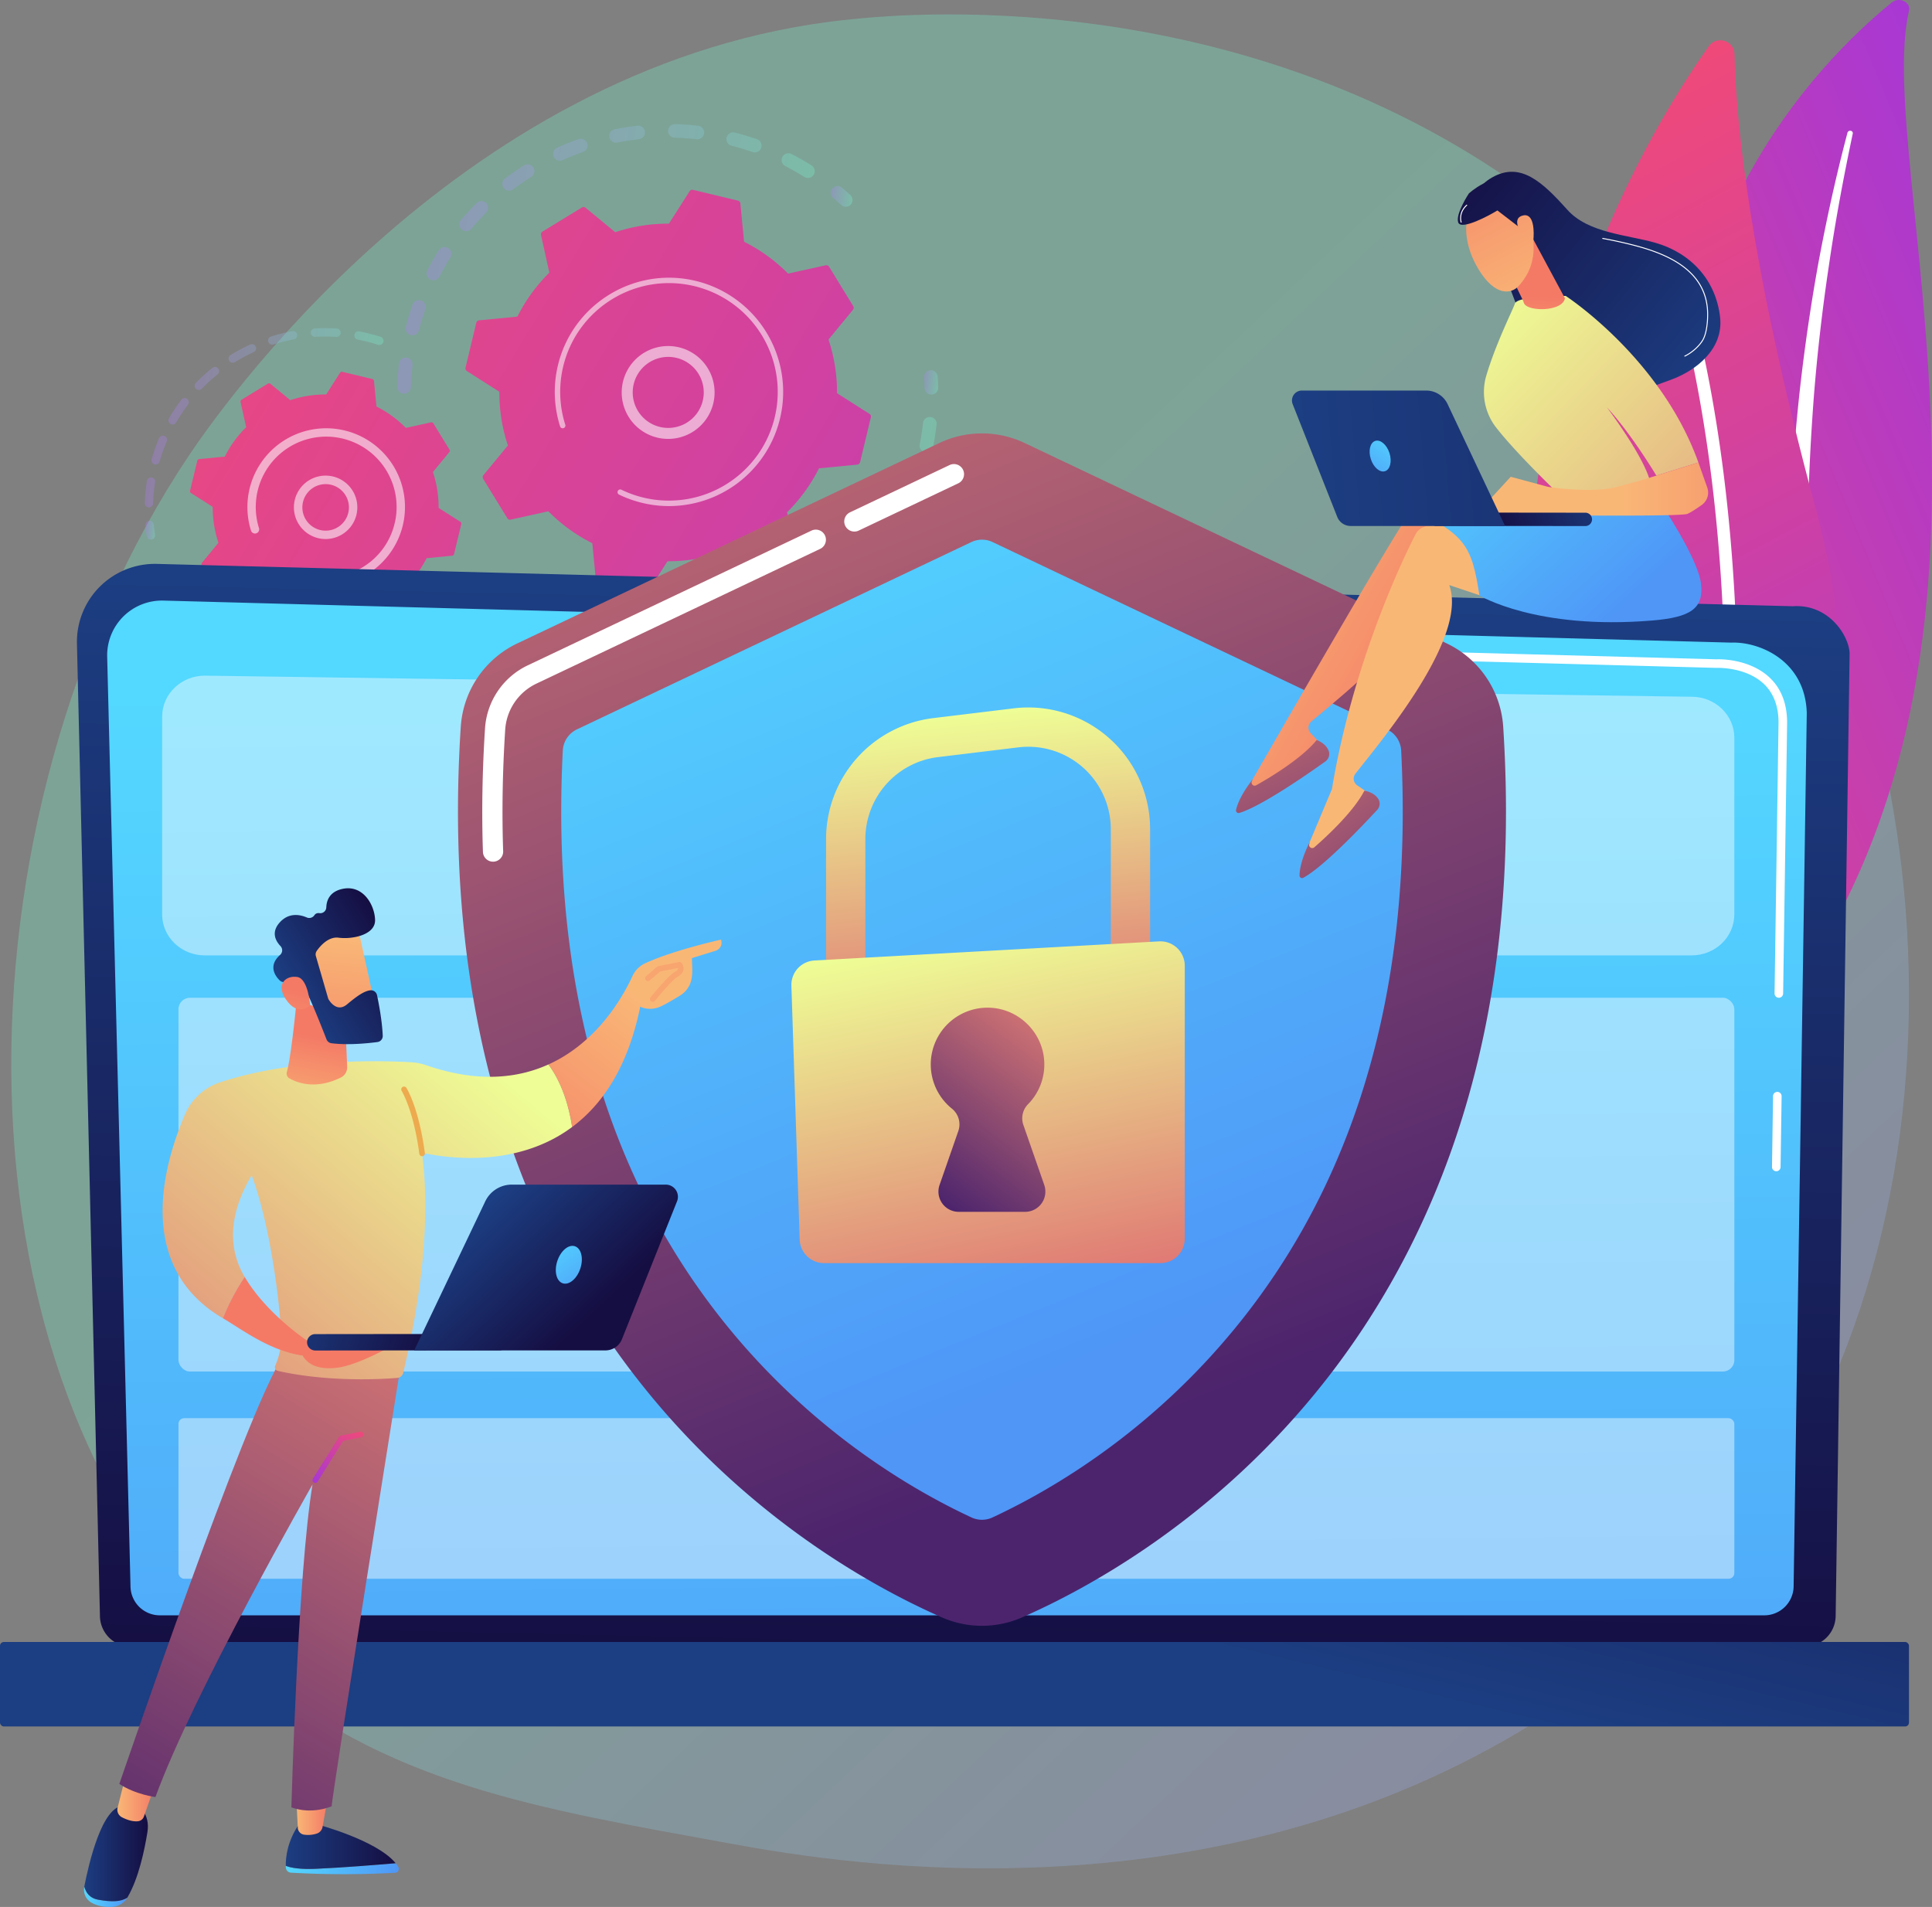 <svg xmlns="http://www.w3.org/2000/svg" xmlns:xlink="http://www.w3.org/1999/xlink" viewBox="0 0 2828.86 2792.56"><rect x="0" y="0" width="2828.86" height="2792.56" fill="#808080" stroke="none"/><defs><style>.cls-1{isolation:isolate;}.cls-2,.cls-6{opacity:0.3;}.cls-2{fill:url(#linear-gradient);}.cls-3{fill:url(#linear-gradient-2);}.cls-13,.cls-21,.cls-23,.cls-4{fill:#fff;}.cls-4{mix-blend-mode:soft-light;}.cls-5{fill:url(#linear-gradient-3);}.cls-7{fill:url(#linear-gradient-4);}.cls-8{fill:url(#linear-gradient-5);}.cls-9{fill:url(#linear-gradient-6);}.cls-10{fill:url(#linear-gradient-7);}.cls-11{fill:url(#linear-gradient-8);}.cls-12{fill:url(#linear-gradient-9);}.cls-13{opacity:0.56;}.cls-14{fill:url(#linear-gradient-10);}.cls-15{fill:url(#linear-gradient-11);}.cls-16{fill:url(#linear-gradient-12);}.cls-17{fill:url(#linear-gradient-13);}.cls-18{fill:url(#linear-gradient-14);}.cls-19{fill:url(#linear-gradient-15);}.cls-20{fill:url(#linear-gradient-16);}.cls-22{fill:url(#linear-gradient-17);}.cls-23{opacity:0.44;}.cls-24{fill:url(#linear-gradient-18);}.cls-25{fill:url(#linear-gradient-19);}.cls-26{fill:url(#linear-gradient-20);}.cls-27{fill:url(#linear-gradient-21);}.cls-28{fill:url(#linear-gradient-22);}.cls-29{fill:url(#linear-gradient-23);}.cls-30{fill:url(#linear-gradient-24);}.cls-31{fill:url(#linear-gradient-25);}.cls-32{fill:url(#linear-gradient-26);}.cls-33{fill:url(#linear-gradient-27);}.cls-34{fill:url(#New_Gradient_Swatch_2);}.cls-35{fill:url(#linear-gradient-28);}.cls-36{fill:url(#linear-gradient-29);}.cls-37{fill:url(#linear-gradient-30);}.cls-38{fill:url(#linear-gradient-31);}.cls-39{fill:url(#New_Gradient_Swatch_2-2);}.cls-40{fill:url(#linear-gradient-32);}.cls-41{fill:url(#linear-gradient-33);}.cls-42{fill:url(#linear-gradient-34);}.cls-43{fill:url(#linear-gradient-35);}.cls-44{fill:url(#linear-gradient-36);}.cls-45{fill:url(#linear-gradient-37);}.cls-46{fill:url(#linear-gradient-38);}.cls-47{fill:url(#linear-gradient-39);}.cls-48{fill:url(#linear-gradient-40);}.cls-49{fill:url(#linear-gradient-41);}.cls-50{fill:url(#linear-gradient-42);}.cls-51{fill:url(#linear-gradient-43);}.cls-52{fill:url(#linear-gradient-44);}.cls-53{fill:url(#linear-gradient-45);}.cls-54{fill:#eeaa4e;}.cls-55{fill:url(#linear-gradient-46);}.cls-56{fill:#f8a570;}.cls-57{fill:url(#linear-gradient-47);}.cls-58{fill:url(#linear-gradient-48);}.cls-59{fill:url(#linear-gradient-49);}.cls-60{fill:url(#linear-gradient-50);}.cls-61{fill:url(#linear-gradient-51);}.cls-62{fill:url(#linear-gradient-52);}.cls-63{fill:url(#New_Gradient_Swatch_2-3);}.cls-64{fill:url(#linear-gradient-53);}</style><linearGradient id="linear-gradient" x1="3034.69" y1="3193.44" x2="1092.89" y2="1126.35" gradientUnits="userSpaceOnUse"><stop offset="0" stop-color="#b37cff"/><stop offset="1" stop-color="#79f8ce"/></linearGradient><linearGradient id="linear-gradient-2" x1="3413.98" y1="1222.2" x2="4587.3" y2="1222.2" gradientTransform="matrix(-0.92, 0.38, 0.38, 0.92, 5743.05, -1795.75)" gradientUnits="userSpaceOnUse"><stop offset="0" stop-color="#a737d5"/><stop offset="1" stop-color="#ef497a"/></linearGradient><linearGradient id="linear-gradient-3" x1="-3053.97" y1="873.45" x2="-1686.76" y2="873.45" gradientTransform="matrix(-0.47, -0.89, -0.89, 0.47, 2168.84, -1665.32)" xlink:href="#linear-gradient-2"/><linearGradient id="linear-gradient-4" x1="664.43" y1="287.82" x2="1229.93" y2="287.82" gradientTransform="matrix(0.99, 0.13, -0.13, 0.99, -11.42, -20.69)" xlink:href="#linear-gradient"/><linearGradient id="linear-gradient-5" x1="1257.42" y1="138.89" x2="1290.45" y2="138.89" gradientTransform="matrix(0.99, 0.13, -0.13, 0.99, -11.42, -20.69)" xlink:href="#linear-gradient"/><linearGradient id="linear-gradient-6" x1="1428.84" y1="391.26" x2="1451.5" y2="391.26" gradientTransform="matrix(0.99, 0.13, -0.13, 0.99, -11.42, -20.69)" xlink:href="#linear-gradient"/><linearGradient id="linear-gradient-7" x1="873.86" y1="649.04" x2="1456.34" y2="649.04" gradientTransform="matrix(0.99, 0.13, -0.13, 0.99, -11.42, -20.69)" xlink:href="#linear-gradient"/><linearGradient id="linear-gradient-8" x1="815.8" y1="771.79" x2="848.41" y2="771.79" gradientTransform="matrix(0.99, 0.13, -0.13, 0.99, -11.42, -20.69)" xlink:href="#linear-gradient"/><linearGradient id="linear-gradient-9" x1="2403.13" y1="1046.82" x2="325.46" y2="134.68" gradientTransform="matrix(0.99, 0.13, -0.13, 0.99, -11.42, -20.69)" xlink:href="#linear-gradient-2"/><linearGradient id="linear-gradient-10" x1="328.04" y1="758.79" x2="344.16" y2="758.79" gradientTransform="matrix(0.99, 0.13, -0.13, 0.99, -11.42, -20.69)" xlink:href="#linear-gradient"/><linearGradient id="linear-gradient-11" x1="321.52" y1="577.71" x2="637.44" y2="577.71" gradientTransform="matrix(0.99, 0.13, -0.13, 0.99, -11.42, -20.69)" xlink:href="#linear-gradient"/><linearGradient id="linear-gradient-12" x1="462.5" y1="880.56" x2="823.06" y2="880.56" gradientTransform="matrix(0.99, 0.13, -0.13, 0.99, -11.42, -20.69)" xlink:href="#linear-gradient"/><linearGradient id="linear-gradient-13" x1="422.86" y1="903.11" x2="447.52" y2="903.11" gradientTransform="matrix(0.99, 0.13, -0.13, 0.99, -11.42, -20.69)" xlink:href="#linear-gradient"/><linearGradient id="linear-gradient-14" x1="2240.12" y1="1417.54" x2="162.45" y2="505.39" gradientTransform="matrix(0.99, 0.13, -0.13, 0.99, -11.42, -20.69)" xlink:href="#linear-gradient-2"/><linearGradient id="linear-gradient-15" x1="1417.14" y1="871" x2="1382.58" y2="2467.73" gradientUnits="userSpaceOnUse"><stop offset="0" stop-color="#1c3e82"/><stop offset="1" stop-color="#150e42"/></linearGradient><linearGradient id="linear-gradient-16" x1="1401.25" y1="1006.42" x2="1421.99" y2="3048.89" gradientUnits="userSpaceOnUse"><stop offset="0" stop-color="#53d8ff"/><stop offset="1" stop-color="#4f96f7"/></linearGradient><linearGradient id="linear-gradient-17" x1="1431.05" y1="2327.51" x2="1639.97" y2="1460.5" gradientTransform="translate(2795.16 4932.82) rotate(-180)" xlink:href="#linear-gradient-15"/><linearGradient id="linear-gradient-18" x1="1091.69" y1="423.57" x2="1755.25" y2="2052.32" gradientUnits="userSpaceOnUse"><stop offset="0" stop-color="#cb7073"/><stop offset="1" stop-color="#4c246d"/></linearGradient><linearGradient id="linear-gradient-19" x1="1168.46" y1="619.83" x2="1708.91" y2="1946.38" xlink:href="#linear-gradient-16"/><linearGradient id="linear-gradient-20" x1="1419.65" y1="1046.55" x2="1481.71" y2="1700.25" gradientUnits="userSpaceOnUse"><stop offset="0" stop-color="#eefd95"/><stop offset="1" stop-color="#d93c65"/></linearGradient><linearGradient id="linear-gradient-21" x1="1401.58" y1="1369.13" x2="1561.99" y2="2136.28" xlink:href="#linear-gradient-20"/><linearGradient id="linear-gradient-22" x1="1537.4" y1="1524.13" x2="1363.62" y2="1751.67" xlink:href="#linear-gradient-18"/><linearGradient id="linear-gradient-23" x1="17832.7" y1="827.36" x2="17494.79" y2="1020.23" gradientTransform="matrix(-1, 0, 0, 1, 19615.14, 0)" gradientUnits="userSpaceOnUse"><stop offset="0" stop-color="#f9b776"/><stop offset="1" stop-color="#f47a66"/></linearGradient><linearGradient id="linear-gradient-24" x1="-8155.26" y1="-5012.24" x2="-8181.2" y2="-4614.5" gradientTransform="translate(11356.54 1920.09) rotate(-26.18)" xlink:href="#linear-gradient-18"/><linearGradient id="linear-gradient-25" x1="17800.01" y1="875.46" x2="18956.15" y2="151.7" xlink:href="#linear-gradient-23"/><linearGradient id="linear-gradient-26" x1="-6467.4" y1="-7191.49" x2="-6493.34" y2="-6793.78" gradientTransform="matrix(0.79, -0.61, 0.61, 0.79, 11405.08, 2824.95)" xlink:href="#linear-gradient-18"/><linearGradient id="linear-gradient-27" x1="9684.49" y1="585.19" x2="9406.57" y2="889.75" gradientTransform="matrix(-1, 0, 0, 1, 11783.44, 0)" xlink:href="#linear-gradient-16"/><linearGradient id="New_Gradient_Swatch_2" x1="1942.95" y1="570.73" x2="1555.27" y2="253.54" gradientTransform="translate(548.71)" xlink:href="#linear-gradient-15"/><linearGradient id="linear-gradient-28" x1="17446.61" y1="459.04" x2="16650.04" y2="1227.41" gradientTransform="matrix(-1, 0, 0, 1, 19615.14, 0)" xlink:href="#linear-gradient-20"/><linearGradient id="linear-gradient-29" x1="-9725.54" y1="716.19" x2="-9388.94" y2="716.19" gradientTransform="translate(12099.82)" xlink:href="#linear-gradient-23"/><linearGradient id="linear-gradient-30" x1="-11565.08" y1="-347.05" x2="-11548.62" y2="-467.43" gradientTransform="translate(13797.17 72.24) rotate(-4.11)" xlink:href="#linear-gradient-23"/><linearGradient id="linear-gradient-31" x1="-9546.97" y1="-4855.44" x2="-9392.04" y2="-5131.16" gradientTransform="translate(11527.84 -4896.58) rotate(-56.92)" xlink:href="#linear-gradient-23"/><linearGradient id="New_Gradient_Swatch_2-2" x1="1949.52" y1="562.7" x2="1561.84" y2="245.51" gradientTransform="translate(548.71)" xlink:href="#linear-gradient-15"/><linearGradient id="linear-gradient-32" x1="-9510.44" y1="-4831.46" x2="-9355.51" y2="-5107.18" gradientTransform="translate(11527.84 -4896.58) rotate(-56.92)" xlink:href="#linear-gradient-23"/><linearGradient id="linear-gradient-33" x1="-9748.39" y1="308.44" x2="-9924.48" y2="356.7" gradientTransform="translate(12080.3 -77.34) rotate(-2.83)" xlink:href="#linear-gradient-15"/><linearGradient id="linear-gradient-34" x1="1353.11" y1="683.95" x2="2936.83" y2="550.71" gradientTransform="translate(548.71)" xlink:href="#linear-gradient-15"/><linearGradient id="linear-gradient-35" x1="-10054.84" y1="631.43" x2="-10111.53" y2="716.8" gradientTransform="translate(11819.72 3120.11) rotate(17.84)" xlink:href="#linear-gradient-16"/><linearGradient id="linear-gradient-36" x1="-4669.77" y1="2736.55" x2="-4504.21" y2="2736.55" gradientTransform="translate(5088.22)" xlink:href="#linear-gradient-16"/><linearGradient id="linear-gradient-37" x1="-4669.78" y1="2704.1" x2="-4508.89" y2="2704.1" gradientTransform="translate(5088.22)" xlink:href="#linear-gradient-15"/><linearGradient id="linear-gradient-38" x1="-4654.49" y1="2658.8" x2="-4607.85" y2="2658.8" gradientTransform="translate(5088.22)" xlink:href="#linear-gradient-23"/><linearGradient id="linear-gradient-39" x1="-4965.27" y1="2777.6" x2="-4901.83" y2="2777.6" gradientTransform="translate(5088.22)" xlink:href="#linear-gradient-16"/><linearGradient id="linear-gradient-40" x1="-4964.81" y1="2714.46" x2="-4871.69" y2="2714.46" gradientTransform="translate(5088.22)" xlink:href="#linear-gradient-15"/><linearGradient id="linear-gradient-41" x1="-4916.41" y1="2634.48" x2="-4860.67" y2="2634.48" gradientTransform="translate(5088.22)" xlink:href="#linear-gradient-23"/><linearGradient id="linear-gradient-42" x1="-4465.6" y1="2033.05" x2="-4941.44" y2="2812.51" gradientTransform="translate(5088.22)" xlink:href="#linear-gradient-18"/><linearGradient id="linear-gradient-43" x1="-4615.59" y1="2177.67" x2="-4571.16" y2="2090.54" gradientTransform="translate(5088.22)" xlink:href="#linear-gradient-2"/><linearGradient id="linear-gradient-44" x1="-4149.82" y1="1460.52" x2="-4370.56" y2="1747.69" gradientTransform="translate(5088.22)" xlink:href="#linear-gradient-23"/><linearGradient id="linear-gradient-45" x1="-4411.68" y1="1527.79" x2="-5148.63" y2="2401.21" gradientTransform="translate(5088.22)" xlink:href="#linear-gradient-20"/><linearGradient id="linear-gradient-46" x1="-4641.83" y1="1646.12" x2="-4617.68" y2="1519.34" gradientTransform="translate(5088.22)" xlink:href="#linear-gradient-23"/><linearGradient id="linear-gradient-47" x1="-4538.95" y1="1783.67" x2="-4618.01" y2="1902.27" gradientTransform="translate(5088.22)" xlink:href="#linear-gradient-23"/><linearGradient id="linear-gradient-48" x1="343.65" y1="1802.83" x2="266.18" y2="1919.03" gradientTransform="matrix(-1, 0, 0, 1, 735.2, 0)" xlink:href="#linear-gradient-23"/><linearGradient id="linear-gradient-49" x1="1289.54" y1="2049.49" x2="1071.68" y2="2109.2" gradientTransform="matrix(-1, -0.05, -0.05, 1, 1803.86, -77.34)" xlink:href="#linear-gradient-15"/><linearGradient id="linear-gradient-50" x1="1074.27" y1="1766.96" x2="920.6" y2="1929.39" gradientTransform="matrix(-1, 0, 0, 1, 1784.34, 0)" xlink:href="#linear-gradient-15"/><linearGradient id="linear-gradient-51" x1="981.09" y1="1807.56" x2="911.62" y2="1912.17" gradientTransform="matrix(-1, 0, 0, 1, 1784.34, 0)" xlink:href="#linear-gradient-16"/><linearGradient id="linear-gradient-52" x1="1505.84" y1="1736.84" x2="1360.35" y2="1929.32" gradientTransform="translate(-1697.25 694.9) rotate(-31.95)" xlink:href="#linear-gradient-23"/><linearGradient id="New_Gradient_Swatch_2-3" x1="1394.73" y1="1783.27" x2="1568.53" y2="1783.27" gradientTransform="translate(-1697.25 694.9) rotate(-31.95)" xlink:href="#linear-gradient-15"/><linearGradient id="linear-gradient-53" x1="1292.75" y1="1889.27" x2="1409.45" y2="1769.54" gradientTransform="translate(-1697.25 694.9) rotate(-31.95)" xlink:href="#linear-gradient-23"/></defs><title>Security </title><g class="cls-1"><g id="Layer_2" data-name="Layer 2"><g id="Illustration"><path class="cls-2" d="M2460.85,2356c-72.32,73.31-137,116.4-186.59,148.93-483.22,317.27-1035.6,225.83-1206.38,194.57-275.53-50.43-508.12-86-708-263.54-454.09-403.41-432-1245-85-1766.26,41.14-61.81,387.59-566.8,941.17-638,13.54-1.74,23.64-2.73,32.49-3.65,85.64-8.92,616.31-56,1049,300.51,61.94,51,161.62,143.07,254.06,283.45C2889.61,1125.33,2890.69,1920.31,2460.85,2356Z"/><path class="cls-3" d="M2795.22,15.52c2.91-12.37-14.49-20.59-25.15-12C2661.87,91.31,2401.91,354,2466.7,813.18,2548,1389.23,2409,1599.43,2236,1727.65c0,0,237.56-60.3,387-273.59C2990,930.38,2743.55,235.46,2795.22,15.52Z"/><path class="cls-4" d="M2712.88,195.45c-13.54,64.13-25.6,128.46-34.92,193.07q-14.57,96.84-22.25,194.24c-4.81,64.9-8.2,129.88-8.39,194.88-.53,65,2.17,129.94,5.15,195.14,2.55,65.17,5.56,130.82.78,196.92s-18.58,132.52-46.14,194.91c-6.89,15.55-14.13,31-22.36,46-7.91,15.12-16.6,29.93-25.59,44.61a704.05,704.05,0,0,1-61.37,84.43c-45.72,53.61-100.86,101.17-161.6,141.43-6.39,4.24-15.55,3.19-20.46-2.33s-3.74-13.15,2.35-17.43l0,0c14.45-10.15,28.75-20.43,42.48-31.23,7-5.3,13.64-10.86,20.43-16.31,6.55-5.66,13.35-11.11,19.68-16.95a699.28,699.28,0,0,0,71.37-73.35c43.61-51.56,78.52-109,105-168.56a569.64,569.64,0,0,0,30.59-91.86,627.12,627.12,0,0,0,14.76-95.14c5.2-64.17,2.85-129.16.84-194.34s-3.32-130.73-1.6-196.21q1.14-49.11,4.31-98.14c.95-16.35,2.27-32.67,3.55-49q2.19-24.47,4.75-48.92,10.54-97.74,28-194.71c12-64.55,26.07-128.81,42.94-192.49a4,4,0,0,1,4.69-2.54A3.43,3.43,0,0,1,2712.88,195.45Z"/><path class="cls-5" d="M2457.34,1598.45c12.41,20,41.17,20.75,54.91,1.69,75.83-105.17,263.34-421.92,146.69-854.05-98.51-364.92-117.25-572.15-119.24-666.82-.42-20-26.15-27.86-37.7-11.51C2374.56,248.2,2007.62,875.42,2457.34,1598.45Z"/><path class="cls-4" d="M2488.51,1592a9.19,9.19,0,0,0,12.4-6.85c1.05-5.65,103.8-570.57-10.26-1084.15a9.18,9.18,0,1,0-17.92,4c113.23,509.84,11.18,1071.2,10.13,1076.81A9.18,9.18,0,0,0,2488.51,1592Z"/><g class="cls-6"><path class="cls-7" d="M590.37,576.41a9.91,9.91,0,0,1-8.57-10.12c.34-11.19,1.16-22.54,2.46-33.72a9.91,9.91,0,0,1,11-8.71l.19,0a9.91,9.91,0,0,1,8.52,11c-1.23,10.62-2,21.4-2.34,32a9.91,9.91,0,0,1-10.21,9.61A9.54,9.54,0,0,1,590.37,576.41Zm12.21-85.5a10.08,10.08,0,0,1-1.16-.23,9.92,9.92,0,0,1-7.13-12.07c2.81-10.89,6.11-21.77,9.81-32.33a9.91,9.91,0,1,1,18.71,6.56c-3.52,10-6.65,20.37-9.32,30.73A9.92,9.92,0,0,1,602.58,490.91Zm30.73-80.69a9.92,9.92,0,0,1-7.48-14.38c5.15-10,10.8-19.85,16.79-29.35a9.91,9.91,0,1,1,16.77,10.58c-5.69,9-11,18.39-15.94,27.87A9.92,9.92,0,0,1,633.31,410.22Zm48-71.81a9.92,9.92,0,0,1-6.23-16.23c7.26-8.57,15-16.94,22.92-24.86a9.91,9.91,0,0,1,14,14.05c-7.56,7.52-14.88,15.46-21.77,23.61A9.91,9.91,0,0,1,681.32,338.41Zm62.82-59.29a9.91,9.91,0,0,1-4.63-17.75c9-6.73,18.32-13.18,27.85-19.15A9.91,9.91,0,1,1,777.9,259c-9.05,5.68-18,11.8-26.47,18.2A9.88,9.88,0,0,1,744.14,279.12Zm74.37-43.92a9.91,9.91,0,0,1-2.74-18.87c10.24-4.59,20.8-8.81,31.4-12.52a9.91,9.91,0,0,1,6.55,18.71c-10.07,3.53-20.1,7.53-29.83,11.89A9.86,9.86,0,0,1,818.51,235.2Zm363.18,25.3a9.87,9.87,0,0,1-3.94-1.43c-9-5.67-18.41-11-27.9-15.9a9.91,9.91,0,0,1,9.06-17.63c10,5.14,19.89,10.77,29.39,16.74a9.92,9.92,0,0,1-6.61,18.22Zm-281-51.63a9.92,9.92,0,0,1-.62-19.55c11-2.2,22.24-4,33.39-5.21a9.91,9.91,0,1,1,2.21,19.71c-10.59,1.19-21.26,2.85-31.71,4.94A9.94,9.94,0,0,1,900.71,208.87Zm203.14,14.22a9.94,9.94,0,0,1-1.94-.46c-10.07-3.51-20.42-6.62-30.76-9.27a9.91,9.91,0,1,1,4.91-19.21c10.89,2.79,21.78,6.06,32.37,9.75a9.91,9.91,0,0,1-4.58,19.19ZM986.73,201.56a9.92,9.92,0,0,1,1.62-19.74c11.21.32,22.55,1.12,33.71,2.4l.21,0a9.91,9.91,0,0,1-2.46,19.67c-10.61-1.21-21.38-2-32-2.27C987.43,201.64,987.07,201.61,986.73,201.56Z"/><path class="cls-8" d="M1237,302.72a9.86,9.86,0,0,1-5.36-2.51c-3.77-3.46-7.67-6.89-11.6-10.21a9.91,9.91,0,1,1,12.8-15.14c4.13,3.49,8.24,7.1,12.2,10.74a9.91,9.91,0,0,1-8,17.13Z"/></g><g class="cls-6"><path class="cls-9" d="M1362.37,577.78a9.92,9.92,0,0,1-8.57-9.58c-.12-5.11-.36-10.3-.7-15.43a9.91,9.91,0,1,1,19.79-1.3c.35,5.4.6,10.87.73,16.25a9.91,9.91,0,0,1-11.25,10.07Z"/><path class="cls-10" d="M925,970.2q-6.78-.92-13.58-2.07a9.92,9.92,0,0,1,3.32-19.55c10.46,1.77,21,3.12,31.36,4a9.91,9.91,0,1,1-1.69,19.76C938,971.8,931.44,971.08,925,970.2Zm-64.47-14.34a10,10,0,0,1-1.65-.37c-10.56-3.31-21.09-7.1-31.3-11.27a9.91,9.91,0,1,1,7.5-18.35c9.7,4,19.71,7.56,29.74,10.71a9.91,9.91,0,0,1-4.28,19.28Zm136,17.31a9.91,9.91,0,0,1,.83-19.73c10.46-.54,21-1.53,31.45-3a9.92,9.92,0,1,1,2.69,19.65c-11,1.5-22.1,2.55-33.12,3.12A10,10,0,0,1,996.56,973.18ZM782.69,921.66a9.91,9.91,0,0,1-3.64-1.25c-9.56-5.54-19-11.56-28.06-17.88a9.91,9.91,0,0,1,11.35-16.25c8.6,6,17.56,11.72,26.64,17a9.92,9.92,0,0,1-6.3,18.41Zm297.69,37.77a9.92,9.92,0,0,1-1.35-19.37c10.08-2.83,20.18-6.13,30-9.8a9.91,9.91,0,1,1,6.94,18.57c-10.36,3.87-21,7.35-31.61,10.32A9.89,9.89,0,0,1,1080.38,959.43Zm78.78-31.81a9.91,9.91,0,0,1-3.38-18.55c9.25-5,18.39-10.41,27.18-16.13a9.91,9.91,0,1,1,10.82,16.62c-9.25,6-18.87,11.73-28.6,17A9.86,9.86,0,0,1,1159.16,927.62Zm70-48.23a9.92,9.92,0,0,1-5.15-17.32c7.95-6.88,15.69-14.16,23-21.66a9.91,9.91,0,1,1,14.18,13.86c-7.71,7.89-15.86,15.56-24.22,22.79A9.89,9.89,0,0,1,1229.13,879.39Zm57.78-62.34a9.92,9.92,0,0,1-6.63-15.72c6.25-8.44,12.21-17.25,17.71-26.17a9.91,9.91,0,1,1,16.88,10.4c-5.79,9.4-12.07,18.67-18.65,27.56A9.91,9.91,0,0,1,1286.91,817.05Zm42.7-73.53a9.93,9.93,0,0,1-7.75-13.82c4.22-9.59,8.09-19.49,11.5-29.42a9.91,9.91,0,0,1,18.76,6.44c-3.59,10.46-7.66,20.88-12.11,31A9.92,9.92,0,0,1,1329.61,743.52Zm25.49-81.06-.61-.1a9.91,9.91,0,0,1-7.8-11.65c1.5-7.58,2.78-15.3,3.82-22.94q.56-4.15,1-8.29a9.91,9.91,0,0,1,11-8.74,9.8,9.8,0,0,1,8.74,11q-.49,4.36-1.08,8.72c-1.09,8-2.44,16.16-4,24.14A9.91,9.91,0,0,1,1355.09,662.46Z"/><path class="cls-11" d="M714.14,871a9.88,9.88,0,0,1-5.4-2.55c-3.94-3.65-7.87-7.45-11.7-11.29a9.91,9.91,0,1,1,14.06-14c3.63,3.65,7.37,7.26,11.11,10.73a9.91,9.91,0,0,1-8.07,17.1Z"/></g><path class="cls-12" d="M742.81,758.83a4.63,4.63,0,0,0,5,2.1l55.06-12.19a245.68,245.68,0,0,0,64.39,46.79l5.44,56.1a4.63,4.63,0,0,0,3.53,4.06L942,871.46a4.64,4.64,0,0,0,5-2l30.29-47.53a245.66,245.66,0,0,0,78.61-12.5l43.54,35.84a4.63,4.63,0,0,0,5.37.37l57.67-35.36a4.63,4.63,0,0,0,2.1-5l-12.19-55.06a245.67,245.67,0,0,0,46.79-64.39l56.1-5.44a4.63,4.63,0,0,0,4.06-3.53l15.78-65.78a4.63,4.63,0,0,0-2-5l-47.53-30.29a245.63,245.63,0,0,0-12.5-78.61l35.84-43.54a4.63,4.63,0,0,0,.37-5.37l-35.36-57.67a4.63,4.63,0,0,0-5-2.1l-55.06,12.19A245.63,245.63,0,0,0,1089.48,354l-5.44-56.1a4.63,4.63,0,0,0-3.53-4.06L1014.73,278a4.63,4.63,0,0,0-5,2l-30.29,47.53a245.63,245.63,0,0,0-78.61,12.5L857.3,304.22a4.63,4.63,0,0,0-5.37-.37l-57.67,35.36a4.63,4.63,0,0,0-2.1,5l12.19,55.06a245.66,245.66,0,0,0-46.79,64.39l-56.1,5.44a4.63,4.63,0,0,0-4.06,3.53l-15.78,65.78a4.63,4.63,0,0,0,2,5l47.53,30.29a245.68,245.68,0,0,0,12.5,78.61l-35.84,43.54a4.63,4.63,0,0,0-.37,5.37Z"/><path class="cls-13" d="M969.19,642.13a68,68,0,1,1,10,.61A68.1,68.1,0,0,1,969.19,642.13Zm16.26-119a52.93,52.93,0,0,0-7.72-.47,52,52,0,1,0,7.72.47Z"/><path class="cls-13" d="M957.4,739.64a170.42,170.42,0,0,1-16.89-3.16h0q-2.65-.63-5.28-1.36A168.32,168.32,0,0,1,910.05,726l-.33-.15-.94-.44-1.82-.86a4,4,0,1,1,3.43-7.15,159.45,159.45,0,0,0,179.89-29.16A158.29,158.29,0,0,0,1134.38,611a161.5,161.5,0,0,0,3-16.11A159.3,159.3,0,0,0,1016.65,419c-85.44-20.48-171.54,32.33-192,117.73a159.31,159.31,0,0,0,2.87,84.79,4,4,0,1,1-7.57,2.38,167.29,167.29,0,0,1-3-89c21.5-89.66,112-145.09,201.58-123.59A167.24,167.24,0,0,1,1145.26,596a171,171,0,0,1-3.16,16.91A167.23,167.23,0,0,1,957.4,739.64Z"/><g class="cls-6"><path class="cls-14" d="M220.08,790a6.12,6.12,0,0,1-5.23-5.15c-.78-5.14-1.42-10.37-1.89-15.55a6.12,6.12,0,0,1,12.2-1.11c.45,4.94,1.06,9.92,1.8,14.83a6.13,6.13,0,0,1-5.13,7A6.19,6.19,0,0,1,220.08,790Z"/><path class="cls-15" d="M217.29,743a6.12,6.12,0,0,1-5.29-6.27,265.92,265.92,0,0,1,2.25-26.84q.38-2.8.82-5.61a6.34,6.34,0,0,1,7-5.11,6.13,6.13,0,0,1,5.1,7q-.42,2.69-.79,5.36a254.52,254.52,0,0,0-2.15,25.6,6.12,6.12,0,0,1-6.32,5.92Zm9.85-62.81a6.26,6.26,0,0,1-.86-.18,6.13,6.13,0,0,1-4.21-7.57,265.51,265.51,0,0,1,10.83-30.74,6.12,6.12,0,0,1,11.28,4.77,253.83,253.83,0,0,0-10.33,29.32A6.12,6.12,0,0,1,227.14,680.14Zm24.79-58.55a6.12,6.12,0,0,1-4.48-9.14,264.18,264.18,0,0,1,18.06-27.15,6.12,6.12,0,0,1,9.76,7.4,251.41,251.41,0,0,0-17.22,25.89A6.13,6.13,0,0,1,251.93,621.59Zm38.43-50.66a6.12,6.12,0,0,1-3.56-10.34A265.51,265.51,0,0,1,311,538.69a6.12,6.12,0,0,1,7.65,9.57,252.64,252.64,0,0,0-23,20.88A6.11,6.11,0,0,1,290.36,570.93ZM340,531.19a6.12,6.12,0,0,1-2.4-11.28,267.9,267.9,0,0,1,28.73-15.37,6.12,6.12,0,1,1,5.11,11.13A255.14,255.14,0,0,0,344,530.34,6.11,6.11,0,0,1,340,531.19Zm57.77-26.49a6.12,6.12,0,0,1-1-11.91,263.55,263.55,0,0,1,31.61-7.9,6.12,6.12,0,0,1,2.23,12,251.2,251.2,0,0,0-30.13,7.53A6.08,6.08,0,0,1,397.76,504.71Zm62.47-11.55A6.12,6.12,0,0,1,460.7,481a265.51,265.51,0,0,1,32.6.1,6.13,6.13,0,0,1-.79,12.23,251.7,251.7,0,0,0-31.09-.1A6.14,6.14,0,0,1,460.24,493.15Zm94.32,12a6,6,0,0,1-1.05-.24A254,254,0,0,0,527.34,498c-1.34-.28-2.66-.55-4-.79a6.13,6.13,0,0,1,2.27-12c1.41.27,2.81.54,4.21.84a266.36,266.36,0,0,1,27.39,7.19,6.12,6.12,0,0,1-2.68,11.9Z"/></g><g class="cls-6"><path class="cls-16" d="M444.49,1007.59a6.12,6.12,0,0,1,1.56-12.15,253.27,253.27,0,0,0,30.52,1.86,6.12,6.12,0,1,1,0,12.25,266.74,266.74,0,0,1-32-2Zm-30.81-5.66a6.22,6.22,0,0,1-.65-.12,267.81,267.81,0,0,1-30.62-9.52,6.12,6.12,0,0,1,4.33-11.46A256,256,0,0,0,416,989.92a6.12,6.12,0,0,1-2.28,12ZM507,1007.6a6.12,6.12,0,0,1,.07-12.14,254,254,0,0,0,30.07-5.58,6.13,6.13,0,0,1,3,11.89,265.7,265.7,0,0,1-31.53,5.84A6.12,6.12,0,0,1,507,1007.6ZM355.18,979.77a6.16,6.16,0,0,1-2-.65,262.63,262.63,0,0,1-27.43-16.64,6.12,6.12,0,1,1,7-10.06,251.46,251.46,0,0,0,26.15,15.87,6.12,6.12,0,0,1-3.67,11.49Zm212.5,12.73a6.12,6.12,0,0,1-1.37-11.79,251.91,251.91,0,0,0,27.84-12.64,6.13,6.13,0,0,1,5.73,10.83,266.29,266.29,0,0,1-29.19,13.25A6.11,6.11,0,0,1,567.68,992.49ZM623,963.28a6.12,6.12,0,0,1-2.68-11.1,255.88,255.88,0,0,0,24-18.93,6.12,6.12,0,0,1,8.15,9.14,267.71,267.71,0,0,1-25.18,19.85A6.1,6.1,0,0,1,623,963.28Zm46.69-41.62a6.06,6.06,0,0,1-3.22-1.47,6.12,6.12,0,0,1-.55-8.64,250.45,250.45,0,0,0,18.78-24.14,6.12,6.12,0,0,1,10.11,6.92,264.68,264.68,0,0,1-19.69,25.32A6.12,6.12,0,0,1,669.64,921.65Z"/><path class="cls-17" d="M303.56,943.93a6.1,6.1,0,0,1-3.25-1.5c-3.91-3.49-7.73-7.12-11.36-10.77a6.12,6.12,0,1,1,8.69-8.64c3.46,3.49,7.11,6.94,10.84,10.28a6.12,6.12,0,0,1-4.91,10.63Z"/></g><path class="cls-18" d="M319.2,866.23a3.1,3.1,0,0,0,3.31,1.41l36.85-8.16a164.39,164.39,0,0,0,43.08,31.31l3.64,37.54a3.1,3.1,0,0,0,2.36,2.72l44,10.56a3.1,3.1,0,0,0,3.34-1.35l20.27-31.8a164.38,164.38,0,0,0,52.6-8.36l29.14,24a3.1,3.1,0,0,0,3.59.25L600,900.66a3.1,3.1,0,0,0,1.41-3.31l-8.16-36.84a164.38,164.38,0,0,0,31.31-43.09l37.54-3.64a3.1,3.1,0,0,0,2.72-2.36l10.56-44a3.1,3.1,0,0,0-1.35-3.34l-31.8-20.27a164.36,164.36,0,0,0-8.36-52.6l24-29.14a3.1,3.1,0,0,0,.25-3.59l-23.66-38.59a3.1,3.1,0,0,0-3.31-1.41l-36.85,8.16a164.35,164.35,0,0,0-43.08-31.31l-3.64-37.54a3.1,3.1,0,0,0-2.36-2.72l-44-10.56a3.1,3.1,0,0,0-3.34,1.35l-20.27,31.8A164.37,164.37,0,0,0,425,586l-29.14-24a3.1,3.1,0,0,0-3.59-.25l-38.59,23.66a3.1,3.1,0,0,0-1.41,3.31l8.16,36.84a164.38,164.38,0,0,0-31.31,43.09l-37.54,3.64a3.1,3.1,0,0,0-2.71,2.36l-10.56,44a3.1,3.1,0,0,0,1.35,3.34l31.8,20.27a164.4,164.4,0,0,0,8.36,52.6l-24,29.14a3.1,3.1,0,0,0-.25,3.59Z"/><path class="cls-13" d="M470.51,788.94a46.43,46.43,0,1,1,6.85.42A47.28,47.28,0,0,1,470.51,788.94Zm10.89-79.66a34.52,34.52,0,0,0-5-.31,34.07,34.07,0,0,0,.81,68.14h0a34.07,34.07,0,0,0,4.18-67.83Z"/><path class="cls-13" d="M462.22,856.8q-5.76-.78-11.53-2.16a116,116,0,0,1-22.18-7.76l-1-.46a6.12,6.12,0,1,1,5.3-11,103.44,103.44,0,0,0,20.69,7.34h0l1.18.27a102.1,102.1,0,0,0,50.48-1.14,103.67,103.67,0,0,0,25.49-11l.2-.12.6-.37a102.44,102.44,0,0,0,46.37-63.85,104.34,104.34,0,0,0,2-10.43,103.11,103.11,0,1,0-200.61,17.22,6.12,6.12,0,0,1-4,7.68,6.13,6.13,0,0,1-7.68-4,115.36,115.36,0,1,1,224.44-19.28,117.79,117.79,0,0,1-2.18,11.66A115.52,115.52,0,0,1,462.22,856.8Z"/><path class="cls-19" d="M146.33,2366.09a45.43,45.43,0,0,0,45.32,45.28H2642.49a45.43,45.43,0,0,0,45.32-45.28L2708.2,957.66c0-24.9-29.34-73.52-83.11-69.87l-2395.23-62A114.21,114.21,0,0,0,112.67,942.63Z"/><path class="cls-20" d="M191.07,2322.65a43,43,0,0,0,42.88,42.88H2583.38a43,43,0,0,0,42.88-42.88l19.24-1278.59c-2.27-76.94-69.72-104.6-110.61-103L239.28,879.51a80.27,80.27,0,0,0-82.35,82.14Z"/><path class="cls-21" d="M2600.87,1715.23h-.09a6.28,6.28,0,0,1-6.19-6.38l1.52-103.69a6.28,6.28,0,0,1,6.28-6.19h.09a6.28,6.28,0,0,1,6.19,6.38L2607.15,1709A6.28,6.28,0,0,1,2600.87,1715.23Z"/><path class="cls-21" d="M2604.61,1461.14h-.09a6.28,6.28,0,0,1-6.19-6.38l5.83-397.14c-.11-23.59-7.27-42.42-21.28-55.85-26.16-25.06-67.7-23.78-69.45-23.7l-733.73-19.68a6.28,6.28,0,0,1-6.11-6.45,6,6,0,0,1,6.45-6.11l733.29,19.68c4.56-.27,48.78-1,78.24,27.18,16.57,15.87,25,37.75,25.16,65l-5.83,397.26A6.28,6.28,0,0,1,2604.61,1461.14Z"/><rect class="cls-22" y="2404.54" width="2795.16" height="123.75" rx="5.65" ry="5.65" transform="translate(2795.16 4932.82) rotate(180)"/><path class="cls-23" d="M2477,1399.1H299.87c-34.49,0-62.45-26.88-62.45-60V1049.44c0-33.51,28.52-60.53,63.37-60l2177.12,30.9c34.13.48,61.53,27.22,61.53,60V1339C2539.45,1372.21,2511.49,1399.1,2477,1399.1Z"/><rect class="cls-23" x="261.33" y="1461.14" width="2278.11" height="547.36" rx="16.75" ry="16.75"/><rect class="cls-23" x="261.33" y="2076.79" width="2278.11" height="235.2" rx="8.36" ry="8.36"/><path class="cls-24" d="M2201,1064.14a145.56,145.56,0,0,0-82.9-122L1500.35,648.78a145.72,145.72,0,0,0-125,0L757.58,942.16a145.56,145.56,0,0,0-82.9,122c-57.94,895.66,516.34,1222,704.6,1304.44a145.9,145.9,0,0,0,117.09,0C1684.63,2286.14,2258.92,1959.8,2201,1064.14Z"/><path class="cls-21" d="M1251,778.43a14.81,14.81,0,0,1-6.37-28.19l146-69.32a14.81,14.81,0,0,1,12.71,26.75l-146,69.32A14.75,14.75,0,0,1,1251,778.43Z"/><path class="cls-21" d="M721.92,1261.86a14.81,14.81,0,0,1-14.79-14.31c-2-58.44-.93-119.38,3.06-181.11a110,110,0,0,1,62.65-92.14L1188.4,776.94a14.81,14.81,0,0,1,12.71,26.75L785.55,1001.06a80.38,80.38,0,0,0-45.81,67.3c-3.93,60.77-4.95,120.72-3,178.2a14.81,14.81,0,0,1-14.3,15.3Z"/><path class="cls-25" d="M2051.6,1099.1a36.38,36.38,0,0,0-20.71-31L1453.41,793.83a36.32,36.32,0,0,0-31.16,0L844.78,1068.09a36.38,36.38,0,0,0-20.71,31C807,1433.21,884.16,1712,1053.6,1928c129.18,164.73,280.3,253,368.86,294.19a36.41,36.41,0,0,0,30.74,0c88.55-41.18,239.67-129.46,368.86-294.19C1991.5,1712,2068.67,1433.21,2051.6,1099.1Z"/><path class="cls-26" d="M1267.09,1458.07h-57.55V1228.71a178.55,178.55,0,0,1,156.86-177.08l117.68-14.3A178.38,178.38,0,0,1,1684,1214.41v200.23h-57.55V1214.41A120.83,120.83,0,0,0,1491,1094.46l-117.68,14.3a120.94,120.94,0,0,0-106.25,119.95Z"/><path class="cls-27" d="M1192.52,1406.57l504.51-28a35.75,35.75,0,0,1,37.73,35.7V1814a35.75,35.75,0,0,1-35.75,35.75H1206.62a35.75,35.75,0,0,1-35.73-34.59l-12.12-371.73A35.75,35.75,0,0,1,1192.52,1406.57Z"/><path class="cls-28" d="M1529,1735.26l-30.54-87.79a29.4,29.4,0,0,1,6.68-30.31,82.86,82.86,0,0,0,23.87-62.25c-1.95-42.82-36.93-77.55-79.77-79.19a83.12,83.12,0,0,0-55.61,147.64,29.63,29.63,0,0,1,9.63,32.74l-27.53,79.16a29.62,29.62,0,0,0,28,39.36H1501A29.62,29.62,0,0,0,1529,1735.26Z"/><path class="cls-29" d="M1833.82,1141.78c.4-.15,214.73-375.49,243.69-410.82a22.45,22.45,0,0,1,20-8.06l59.82,7.13,70.28,152-117.08-68.19c11.59,80.13-138.82,199.2-190.41,242.65a11.85,11.85,0,0,0-.94,17.26l20.59,21.56c-33.81,34.27-72.82,56.28-116.86,66.45Z"/><path class="cls-30" d="M1927.91,1083.72s13.14,4.25,17.59,16a13.39,13.39,0,0,1-5,15.43c-21.64,15.51-93,65.56-126,75.37a3.73,3.73,0,0,1-4.66-4.39c1.69-7.65,7.16-22.94,24.78-45.31L1833,1144a4.58,4.58,0,0,0,6.34,6C1861.4,1137.58,1906.28,1110.35,1927.91,1083.72Z"/><path class="cls-31" d="M1917.3,1233.9c.36-.23,32.52-77.71,32.88-77.94,29.48-179.51,101.42-333.24,122.63-373.7a22.45,22.45,0,0,1,18-11.95l60-5.13,99.59,134.67L2122,856.79c27.56,76.12-95.64,223.17-137.36,276.16a11.85,11.85,0,0,0,2.58,17.09l24.53,16.94c-26.17,40.4-59.93,69.85-101,88.73Z"/><path class="cls-32" d="M1997.69,1158s13.73,1.5,20.46,12.06a13.39,13.39,0,0,1-1.81,16.13c-18.06,19.56-77.84,83-108.11,99.3a3.73,3.73,0,0,1-5.45-3.36c.11-7.84,2.37-23.91,15.09-49.38l-.9,3.45a4.58,4.58,0,0,0,7.43,4.63C1943.46,1224.2,1981.9,1188.46,1997.69,1158Z"/><path class="cls-33" d="M2431.82,736.84s54.3,80.77,58.76,117.61-15,49.58-71.85,54.28c-169.14,14-252.51-36.71-252.51-36.71-11.57-73.77-19.8-92.54-116.43-132.65,0,0,122.22,9.7,146.82.16S2431.82,736.84,2431.82,736.84Z"/><path class="cls-34" d="M2171.83,313.38s-28.7-29.61,12.81-53.41,73.52,6.23,110.69,47.61c30.44,33.88,87.28,36.2,128.31,47.92,51.67,14.76,89.08,54.3,95,109.72,4.85,45.33-34,77.14-72.66,91.15-118.32,42.88-146.3,57.23-183.43-13.53S2171.83,313.38,2171.83,313.38Z"/><path class="cls-21" d="M2475.65,517.18c7.21-5,13.83-11.69,17.82-18.17,6-9.72,7.84-27.39,7.58-40.69-1.27-65-63.63-88.41-110.42-100.35-14-3.56-28.69-6.76-43.79-9.52a.71.71,0,0,0-.26,1.39c15.07,2.75,29.77,5.95,43.7,9.5,46.34,11.82,108.1,34.94,109.35,99,.26,13.1-1.55,30.47-7.37,39.92-5.37,8.72-15.65,17.79-25.57,22.56a.71.71,0,1,0,.61,1.27A60.54,60.54,0,0,0,2475.65,517.18Z"/><path class="cls-35" d="M2285,726.14s-63.24-60.21-94.36-100.1a84.62,84.62,0,0,1-14.33-76.16c14.21-47.88,39.47-97.47,41.77-105.19,3.53-11.83,74.43-11.34,74.43-11.34S2432,523.92,2486.82,677.31l-61.57,19.17s-36.43-61.12-72.43-100c0,0,62.28,82.28,64.48,116Z"/><path class="cls-36" d="M2164.48,749.91l47.52-51.7L2266.87,713s64,9.91,100.59,0l36.62-9.91,82.74-25.76,13,36.73a22.11,22.11,0,0,1-8.08,25.41c-7.16,5.09-15.55,10.68-20.9,13-10.9,4.77-251,1.51-251,1.51Z"/><path class="cls-37" d="M2243.74,348.12l47.65,88.62c-3.15,19.34-51.87,19.89-59.39,8.34a11.44,11.44,0,0,1-1.49-3.91L2202,382c-1.22-5.77,14.6-25.23,19.81-28l18.94-10.08C2248.05,340,2217.62,339.68,2243.74,348.12Z"/><path class="cls-38" d="M2147.3,327.32s-5.38,29.94,18.15,68,47,36.35,58.87,22.77,26.17-36.19,19.68-74.15S2155.43,289.14,2147.3,327.32Z"/><path class="cls-39" d="M2150.76,283.29S2131,313,2135.07,325.58s47.09-10.9,57.44-17.42L2287.17,381s-50.7-97.75-76-113.92S2150.76,283.29,2150.76,283.29Z"/><path class="cls-21" d="M2139.93,325.77a.71.71,0,0,0,.19-.75c-.17-.52-4.15-12.86,7.91-24a.71.71,0,1,0-1-1c-12.76,11.77-8.33,25.34-8.29,25.48a.71.71,0,0,0,.9.44A.69.69,0,0,0,2139.93,325.77Z"/><path class="cls-40" d="M2230.76,346.74S2211,321.13,2229,315.81s17.3,25.1,16.13,36.41Z"/><path class="cls-41" d="M2321.76,770.37h-.5l-218.55-.24a9.78,9.78,0,1,1,0-19.56l218.55.24a9.78,9.78,0,0,1,.48,19.55Z"/><path class="cls-42" d="M1906.24,571.94h182a34.69,34.69,0,0,1,31.38,19.89l84.14,178.42H1977.58A21.08,21.08,0,0,1,1958,756.92l-65.25-165.1A14.54,14.54,0,0,1,1906.24,571.94Z"/><ellipse class="cls-43" cx="2020.82" cy="667.81" rx="14.34" ry="23.31" transform="translate(-107.42 651.25) rotate(-17.84)"/><path class="cls-44" d="M579.33,2728.54c-28.36,2.45-77.59,6.43-116.39,8.14-23.33,1-36.76-1.26-44.49-4.35,0,.87,0,1.7.07,2.46a8,8,0,0,0,7.63,7.58,1363.33,1363.33,0,0,0,152.4.15,5.72,5.72,0,0,0,4.66-8.59A46.73,46.73,0,0,0,579.33,2728.54Z"/><path class="cls-45" d="M462.94,2736.68c38.81-1.71,88-5.69,116.39-8.14-27.88-34.21-116.39-57.27-116.39-57.27h-25c-17.19,24.78-19.68,48.38-19.49,61.06C426.18,2735.42,439.61,2737.71,462.94,2736.68Z"/><path class="cls-46" d="M433.73,2630.46l2.34,46.29a10.57,10.57,0,0,0,9,9.94,41.11,41.11,0,0,0,18.78-1.56,12.51,12.51,0,0,0,8.41-9.61l8.08-45.06Z"/><path class="cls-47" d="M143.6,2781.94c-12.3-2.22-17.86-10.47-20.2-19.3l0,.24a22,22,0,0,0,10.77,23.55c10.14,5.55,21.22,6.49,29.82,6a27.58,27.58,0,0,0,22.36-13.33l.07-.12C177.12,2784.94,164.12,2785.64,143.6,2781.94Z"/><path class="cls-48" d="M201.59,2644.72H181c-31.4-.83-51.12,84.77-57.57,117.91,2.33,8.83,7.9,17.09,20.2,19.3,20.51,3.7,33.52,3,42.79-2.93,17-28.85,25.37-71.11,29.42-95.77C220.4,2655.2,201.59,2644.72,201.59,2644.72Z"/><path class="cls-49" d="M183.63,2601.76l-11.45,45.53a12.36,12.36,0,0,0,6.43,14c6.4,3.29,15.42,6.74,23.71,5.74a10.33,10.33,0,0,0,8.42-6.88l16.81-47.9Z"/><path class="cls-50" d="M586.31,2002.11s-102.3,639.45-100.61,643c0,0-28.25,12.84-59.05,1.64,0,0,9.25-341.83,30.93-472.89,0,0-174.59,305.53-230,457.77,0,0-28.92-3.45-52.85-19.2,0,0,188-549.94,238.13-623.19Z"/><path class="cls-51" d="M461.65,2171.57a4.11,4.11,0,0,0,3.49-1.93l37.3-59.57,26.39-5.31a4.11,4.11,0,0,0-1.62-8.06l-28.13,5.66a4.12,4.12,0,0,0-2.68,1.85l-38.23,61.06a4.11,4.11,0,0,0,3.48,6.29Z"/><path class="cls-52" d="M1055.75,1376s-69,15.22-111,34.61A38.34,38.34,0,0,0,926,1429.44c-12.56,27.51-50.12,96.48-123,129.4,10.49,13.93,27.39,42.89,34.75,91.58,43.76-32.57,81.54-87,99.67-176.17,0,0,13.81,7.51,31-.86,9.1-4.42,19.61-10.69,27.5-15.62a36,36,0,0,0,16-21.47c3-11.78,1.23-22.14,1.23-33.25l35.48-11S1059.31,1388,1055.75,1376Z"/><path class="cls-53" d="M837.72,1650.42c-7.36-48.69-24.25-77.66-34.75-91.58-45.26,20.45-104.13,27-179.11,1a79.66,79.66,0,0,0-21.43-4.23C562.53,1553.28,431,1549,322.18,1585a84.57,84.57,0,0,0-51,46.44c-29.44,67.56-77.1,221.42,55.21,299.09a328.12,328.12,0,0,1,31.93-60.43c-21.31-35.94-27.62-85,10.19-149,27.57,74.45,40.51,183.08,43.21,231.16a103.33,103.33,0,0,1-8.1,46.24l-.68,1.59a5.47,5.47,0,0,0,3.84,7.47c74.49,16.73,152,12.19,175.11,10.27a9.55,9.55,0,0,0,8.51-7.29c36.22-152.62,36.3-256.73,27.44-322.55C651.72,1695.59,755.33,1711.74,837.72,1650.42Z"/><path class="cls-54" d="M618,1693.2a4.57,4.57,0,0,0,.55,0,4.11,4.11,0,0,0,3.53-4.62c-8.73-66-26.3-94.29-27-95.46a4.11,4.11,0,0,0-6.95,4.4c.17.27,17.38,28.19,25.85,92.14A4.11,4.11,0,0,0,618,1693.2Z"/><path class="cls-55" d="M434.16,1466.71S426.63,1546.39,420,1570a8.06,8.06,0,0,0,3.8,9.2c11.26,6.43,38.27,16.93,75.21-1.18a16.76,16.76,0,0,0,9.3-15.77l-3.25-77Z"/><path class="cls-56" d="M955.81,1467.12a4.1,4.1,0,0,0,3.19-1.52c9.92-12.2,26.8-31.55,32.68-34.87,5.17-2.92,8.12-6.21,9-10,.77-3.25,0-6.67-2.39-10.17a4.08,4.08,0,0,0-4.22-1.73l-30.13,6a4.1,4.1,0,0,0-1.87.91l-16,13.75a4.11,4.11,0,1,0,5.35,6.24l15.2-13,26-5.21a2.56,2.56,0,0,1,0,1.34c-.33,1.43-2.13,3.12-5.07,4.78-9.1,5.14-32.39,33.61-35,36.84a4.11,4.11,0,0,0,3.19,6.7Z"/><path class="cls-57" d="M441.28,1984.91,550,1982.54S455.2,1955.73,449.31,1963c0,0-58.79-38.63-91-93a328.12,328.12,0,0,0-31.93,60.43C355.26,1947.45,393.19,1976.91,441.28,1984.91Z"/><path class="cls-58" d="M438.21,1966.08s-2.24,43.34,54.64,37c30.92-3.42,80.83-32.25,80.83-32.25S443.59,1970.53,438.21,1966.08Z"/><path class="cls-59" d="M460.49,1977.7h.62l270.43-.29a12,12,0,1,0,0-24l-270.43.29a12,12,0,0,0-.6,23.94Z"/><path class="cls-60" d="M974.64,1734.77H749.43a43,43,0,0,0-38.82,24.35L606.49,1977.56H886.37a26.09,26.09,0,0,0,24.26-16.32l80.74-202.13A17.82,17.82,0,0,0,974.64,1734.77Z"/><path class="cls-61" d="M816,1846.77c-4.88,15-1.28,29.57,8.05,32.54s20.85-6.78,25.73-21.79S851,1828,841.7,1825,820.86,1831.76,816,1846.77Z"/><path class="cls-62" d="M523.21,1356c1,1.63,27.82,125.58,27.82,125.58l-71.1,13.8-42.86-113.71S506.22,1328.8,523.21,1356Z"/><path class="cls-63" d="M462.49,1400.08l17.87,61.63a8.85,8.85,0,0,0,1,2.23c2.66,4.28,12.89,18.32,26.62,7,12.46-10.29,24-19.5,34.21-20.7a9,9,0,0,1,9.81,7c2.43,11.26,7.44,36.74,8.42,59.55a8.94,8.94,0,0,1-7.81,9.21c-13.84,1.82-43.13,4.83-67.26,1.74a9,9,0,0,1-7.25-5.63c-5.84-15-23.77-60.41-30.73-72.3-6.53-11.16-24.05-11.86-31.43-11.63a8.81,8.81,0,0,1-6.47-2.53c-6.1-6-17.51-21.07.68-37.3a9,9,0,0,0,.53-12.91c-7-7.37-14.18-20.13-1-34.7,13.39-14.81,29.76-11.4,39.67-7.13a9,9,0,0,0,11-3.36c1.39-2.06,3.69-3.55,7.5-3a8.83,8.83,0,0,0,9.92-8.5c.39-10,4.67-22.32,22.23-26.7,31.16-7.78,48.56,22.89,49.19,45.07s-33.63,28.69-53.41,26.07c-15-2-27.11,12.33-32,19.32A8.89,8.89,0,0,0,462.49,1400.08Z"/><path class="cls-64" d="M454.11,1472.15s-2.76-38.6-18.59-41.39-32.09,9.42-17.48,31.84C436.23,1490.48,454.11,1472.15,454.11,1472.15Z"/></g></g></g></svg>